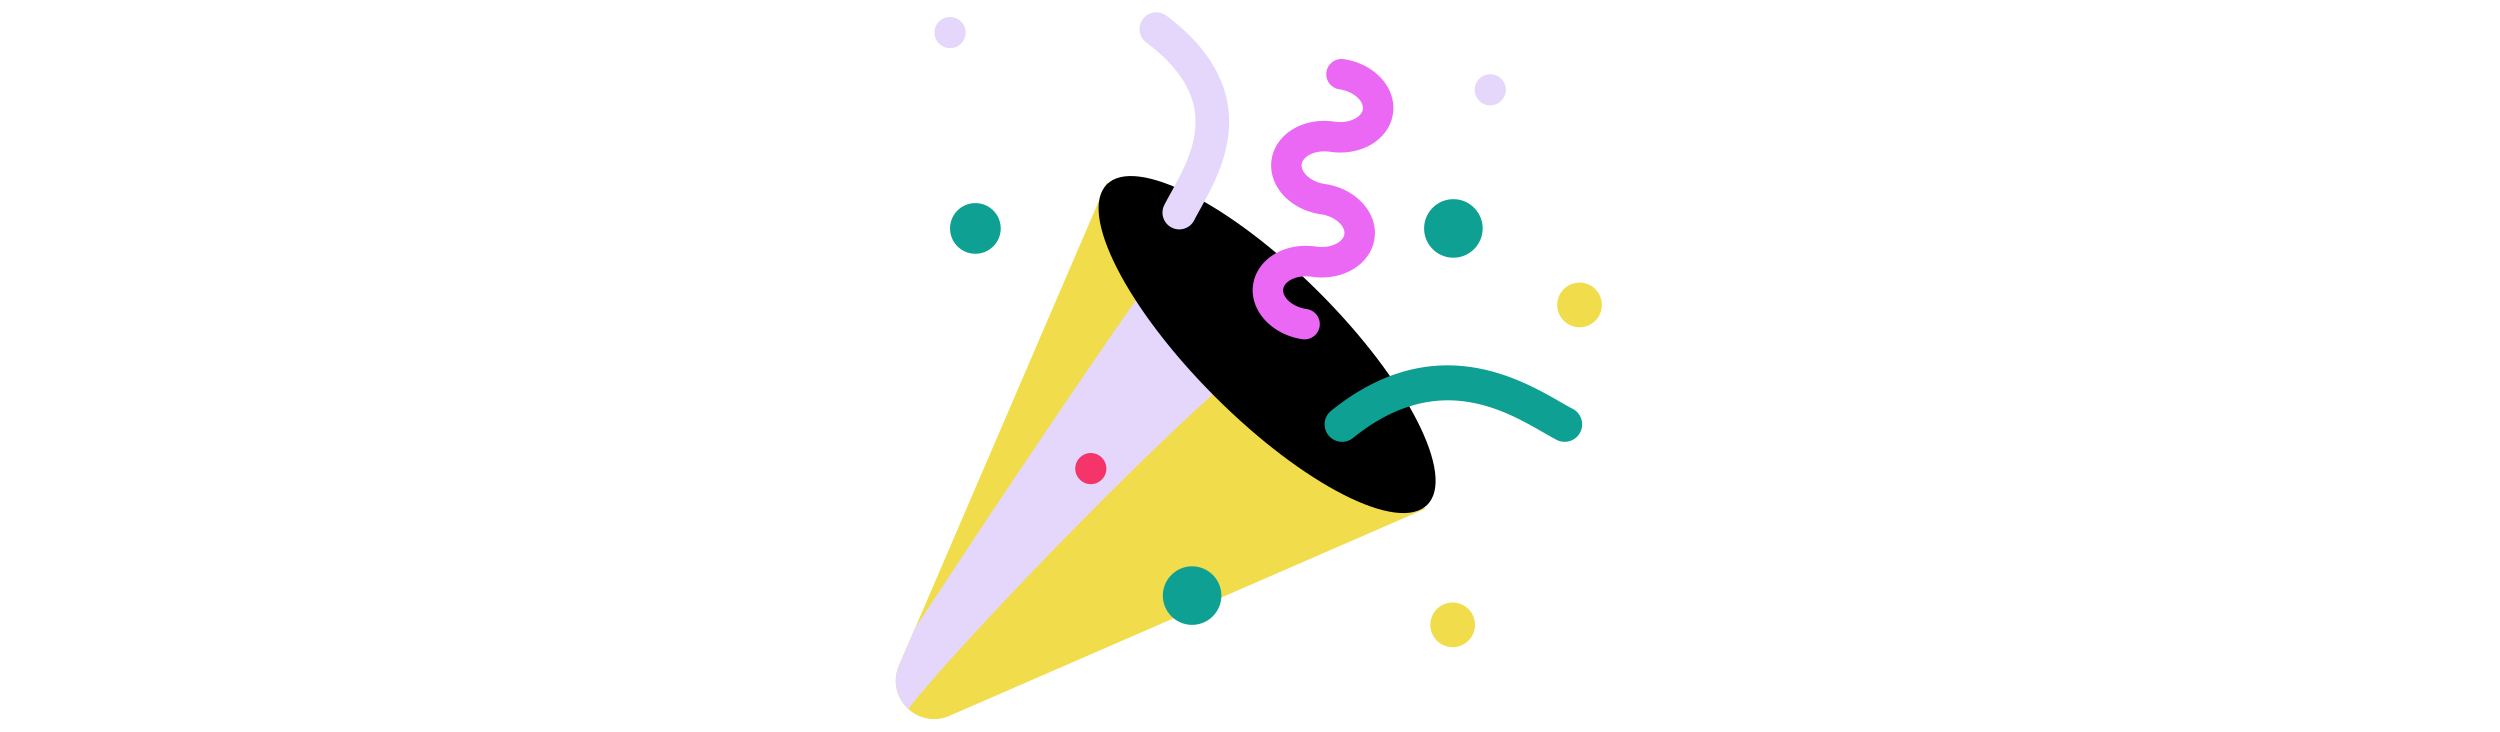 <svg id="th_fir_u1F389-partypopper" width="100%" height="100%" xmlns="http://www.w3.org/2000/svg" version="1.1" xmlns:xlink="http://www.w3.org/1999/xlink" xmlns:svgjs="http://svgjs.com/svgjs" preserveAspectRatio="xMidYMid meet" viewBox="0 0 512 512" style="height:150px" data-uid="fir_u1F389-partypopper" data-keyword="u1F389-partypopper" data-complex="true" data-coll="fir" data-c="{&quot;ffb636&quot;:[&quot;fir_u1F389-partypopper_l_0&quot;,&quot;fir_u1F389-partypopper_l_4&quot;],&quot;ffd469&quot;:[&quot;fir_u1F389-partypopper_l_1&quot;],&quot;a06c33&quot;:[&quot;fir_u1F389-partypopper_l_2&quot;],&quot;f7f9aa&quot;:[&quot;fir_u1F389-partypopper_l_3&quot;],&quot;bea4ff&quot;:[&quot;fir_u1F389-partypopper_l_5&quot;],&quot;ff6e83&quot;:[&quot;fir_u1F389-partypopper_l_6&quot;],&quot;59cafc&quot;:[&quot;fir_u1F389-partypopper_l_7&quot;]}" data-colors="[&quot;#ffb636&quot;,&quot;#ffd469&quot;,&quot;#a06c33&quot;,&quot;#f7f9aa&quot;,&quot;#bea4ff&quot;,&quot;#ff6e83&quot;,&quot;#59cafc&quot;]"><defs id="SvgjsDefs3262"></defs><path id="fir_u1F389-partypopper_l_0" d="M378.553 355.648L45.117 500.733C23.382 509.383 1.782 487.969 10.243 466.161L155.952 127.477 " data-color-original="#ffb636" fill="#f1dc4c" class="ffb636"></path><path id="fir_u1F389-partypopper_l_1" d="M10.243 466.161L21.823 439.245C22.816 437.731 23.806 436.215 24.8 434.702C82.397 346.958 140.838 259.75 201.275 173.934L269.04 243.394C217.91 278.496 51.89 450.063 17.115 495.571C9.545 488.608 5.866 477.443 10.243 466.161Z " data-color-original="#ffd469" fill="#e4d7fb" class="ffd469"></path><path id="fir_u1F389-partypopper_l_2" d="M304.382 204.434C366.236 266.288 400.067 332.742 379.946 352.864C359.825 372.985 293.371 339.154 231.516 277.3S135.831 148.992 155.952 128.87S242.527 142.579 304.382 204.434Z " data-color-original="#a06c33" fill="#000000" class="a06c33"></path><path id="fir_u1F389-partypopper_l_3" d="M155.601 327.572C155.601 333.584 150.727 338.457 144.716 338.457S133.831 333.584 133.831 327.572S138.704 316.687 144.716 316.687S155.601 321.56 155.601 327.572Z " data-color-original="#f7f9aa" fill="#f53469" class="f7f9aa"></path><path id="fir_u1F389-partypopper_l_4" d="M501.986 213.16C501.986 221.788 494.992 228.782 486.364 228.782S470.742 221.788 470.742 213.16S477.736 197.538 486.364 197.538S501.986 204.532 501.986 213.16ZM397.663 421.182C389.035 421.182 382.041 428.176 382.041 436.804S389.035 452.426 397.663 452.426S413.285 445.432 413.285 436.804S406.29 421.182 397.663 421.182Z " data-color-original="#ffb636" fill="#f1dc4c" class="ffb636"></path><path id="fir_u1F389-partypopper_l_5" d="M355.949 79.523C354.609 88.588 348.752 96.595 339.879 101.491C333.753 104.871 326.549 106.628 319.072 106.628A48.72 48.72 0 0 1 311.955 106.102C306.667 105.32 301.374 106.118 297.435 108.291C295.669 109.265 292.635 111.396 292.142 114.729C291.65 118.062 293.938 120.98 295.345 122.423C298.403 125.558 303.07 127.804 308.194 128.643C308.335 128.658 308.475 128.663 308.616 128.684C330.235 131.88 345.677 149.004 343.037 166.857C341.697 175.923 335.84 183.93 326.966 188.826C320.84 192.206 313.637 193.963 306.16 193.963A48.72 48.72 0 0 1 299.043 193.437C293.756 192.654 288.461 193.452 284.522 195.626C282.756 196.6 279.722 198.731 279.229 202.064C278.439 207.413 285.007 214.475 295.699 216.055C301.516 216.915 305.535 222.328 304.675 228.146C303.893 233.436 299.347 237.238 294.155 237.238C293.636 237.238 293.112 237.2 292.584 237.122C270.965 233.926 255.524 216.801 258.163 198.949C259.503 189.883 265.36 181.876 274.234 176.98C282.289 172.536 292.206 170.898 302.158 172.369C307.446 173.15 312.738 172.353 316.678 170.18C318.444 169.206 321.478 167.075 321.971 163.742C322.748 158.48 316.394 151.571 306.008 149.844C305.838 149.827 305.667 149.813 305.496 149.788C295.545 148.316 286.525 143.88 280.101 137.295C273.024 130.041 269.734 120.681 271.075 111.614C272.415 102.549 278.272 94.542 287.145 89.646C295.2 85.202 305.117 83.564 315.069 85.035C320.355 85.815 325.65 85.019 329.589 82.846C331.355 81.872 334.389 79.741 334.882 76.408C335.374 73.075 333.086 70.157 331.679 68.714C328.537 65.494 323.702 63.198 318.412 62.417C312.595 61.557 308.576 56.144 309.436 50.326C310.295 44.508 315.71 40.494 321.527 41.349C331.478 42.821 340.498 47.257 346.922 53.842C354 61.097 357.29 70.457 355.949 79.523Z " data-color-original="#bea4ff" fill="#ea68f3" class="bea4ff"></path><path id="fir_u1F389-partypopper_l_6" d="M81.731 159.689C81.731 169.466 73.805 177.392 64.028 177.392S46.325 169.466 46.325 159.689S54.251 141.986 64.028 141.986S81.731 149.911 81.731 159.689ZM398.176 139.236C386.88 139.236 377.724 148.393 377.724 159.688S386.881 180.14 398.176 180.14S418.628 170.983 418.628 159.688S409.472 139.236 398.176 139.236ZM215.529 395.899C204.233 395.899 195.077 405.056 195.077 416.351S204.234 436.803 215.529 436.803C226.825 436.803 235.981 427.646 235.981 416.351S226.825 395.899 215.529 395.899ZM486.832 302.253C489.925 296.264 487.577 288.901 481.588 285.808C479.2 284.576 476.35 282.94 473.05 281.047C444.057 264.414 383.731 229.805 312.698 287.156C307.453 291.39 306.635 299.075 310.869 304.319C315.102 309.564 322.786 310.384 328.032 306.148C386.067 259.292 432.914 286.163 460.903 302.22C464.306 304.172 467.52 306.016 470.386 307.496A12.205 12.205 0 0 0 486.832 302.253Z " data-color-original="#ff6e83" fill="#0ea093" class="ff6e83"></path><path id="fir_u1F389-partypopper_l_7" d="M434.834 62.776C434.834 68.788 429.96 73.661 423.949 73.661C417.937 73.661 413.064 68.788 413.064 62.776S417.937 51.891 423.949 51.891C429.961 51.89 434.834 56.764 434.834 62.776ZM46.324 11.894C40.312 11.894 35.439 16.767 35.439 22.779S40.312 33.664 46.324 33.664S57.21 28.791 57.21 22.779S52.336 11.894 46.324 11.894ZM217.005 153.951C218.236 151.537 219.754 148.788 221.361 145.878C229.515 131.107 240.681 110.879 241.353 87.319C242.16 59.015 227.419 33.317 197.541 10.939C192.354 7.054 185.002 8.111 181.12 13.296C177.236 18.482 178.291 25.834 183.477 29.717C207.227 47.505 218.487 66.128 217.902 86.65C217.392 104.522 208.205 121.166 200.822 134.539C199.121 137.622 197.513 140.533 196.109 143.286C193.164 149.057 195.455 156.122 201.225 159.067A11.677 11.677 0 0 0 206.548 160.352A11.73 11.73 0 0 0 217.005 153.951Z " data-color-original="#59cafc" fill="#e4d7fb" class="59cafc"></path></svg>